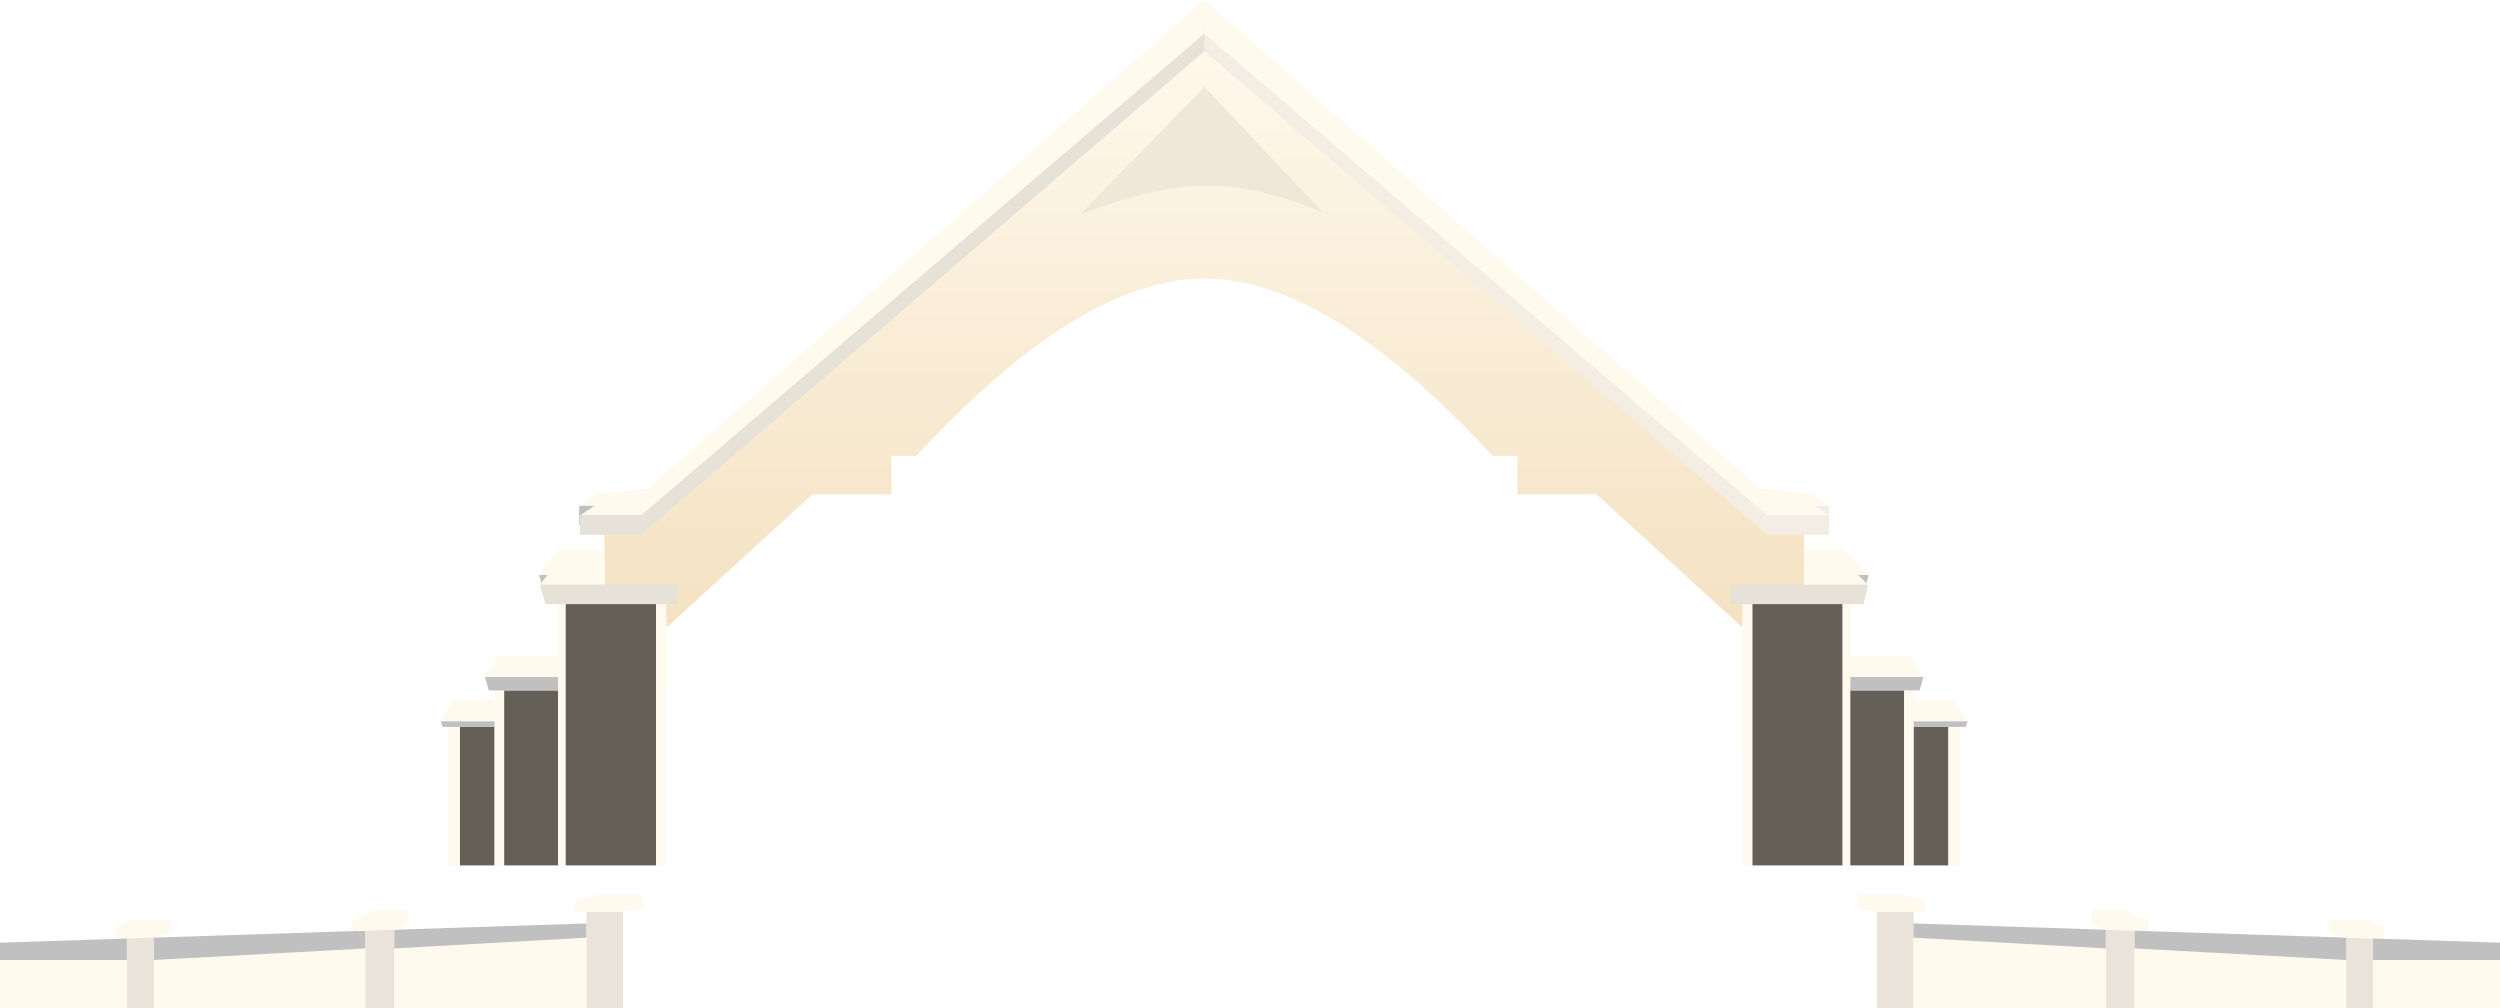 <svg width="1116" height="450" viewBox="0 0 1116 450" fill="none" xmlns="http://www.w3.org/2000/svg">
<path d="M822.562 386.316V265.271H782.214V386.316H822.562Z" fill="#656057"/>
<path d="M777.776 275.572L777.922 386.316H782.214V265.271H777.922L777.776 275.572Z" fill="#FFF9EE"/>
<path d="M825.996 292.742V265.271H822.562V386.316H825.996V308.195V302.185V292.742Z" fill="#FFF9EE"/>
<path d="M825.996 308.195V386.316H850.033V308.195H825.996Z" fill="#656057"/>
<path d="M854.325 312.487V308.195H850.033V386.316H854.325V324.506V321.93V312.487Z" fill="#FFF9EE"/>
<path d="M854.325 324.506V386.316H869.778V324.506H854.325Z" fill="#656057"/>
<path d="M874.928 386.316V324.506H869.778V386.316H874.928Z" fill="#FFF9EE"/>
<path d="M878.362 321.93H854.325V324.506H869.778H874.928H877.504L878.362 321.93Z" fill="#C9C9C9"/>
<path d="M878.362 321.93H854.325V324.506H869.778H874.928H877.504L878.362 321.93Z" fill="black" fill-opacity="0.05"/>
<path d="M872.353 312.487H854.325V321.93H878.362L872.353 312.487Z" fill="#FFF9EE"/>
<path d="M858.618 302.185H825.996V308.195H850.033H854.325H856.901L858.618 302.185Z" fill="#C9C9C9"/>
<path d="M858.618 302.185H825.996V308.195H850.033H854.325H856.901L858.618 302.185Z" fill="black" fill-opacity="0.05"/>
<path d="M852.608 292.742H825.996V302.185H858.618L852.608 292.742Z" fill="#FFF9EE"/>
<path d="M537.553 18.887L286.024 234.365H269.713V245.525V256.686H302.334V265.271H297.184L297.33 275.572L362.427 216.337H397.624V199.168H408.784C443.981 161.394 491.196 120.187 537.553 120.187C583.91 120.187 631.125 161.394 666.322 199.168H677.482V216.337H712.679L777.776 275.572L777.922 265.271H772.771V256.686H805.393V245.525V234.365H789.082L537.553 18.887Z" fill="url(#paint0_linear_59_193)"/>
<path d="M537.553 11.16V18.887L789.082 234.365H805.393H816.553V225.78H789.082L537.553 11.16Z" fill="#FFF9EE"/>
<path d="M537.553 11.16V18.887L789.082 234.365H805.393H816.553V225.78H789.082L537.553 11.16Z" fill="black" fill-opacity="0.05"/>
<path d="M537.553 0V11.16L789.082 225.78H816.553L808.827 220.63L785.648 218.054L537.553 0Z" fill="#FFF9EE"/>
<path d="M537.553 0L289.457 218.054L266.279 220.63L258.553 225.78H286.024L537.553 11.16V0Z" fill="#FFF9EE"/>
<path d="M286.024 225.78H258.553V234.365H269.713H286.024L537.553 18.887V11.16L286.024 225.78Z" fill="#C9C9C9"/>
<path d="M286.024 225.78H258.553V234.365H269.713H286.024L537.553 18.887V11.16L286.024 225.78Z" fill="black" fill-opacity="0.05"/>
<path d="M200.178 324.506V386.316H205.328V324.506H200.178Z" fill="#FFF9EE"/>
<path d="M220.781 386.316V324.506H205.328V386.316H220.781Z" fill="#656057"/>
<path d="M220.781 308.195V312.487V321.93V324.506V386.316H225.073V308.195H220.781Z" fill="#FFF9EE"/>
<path d="M249.11 386.316V308.195H225.073V386.316H249.11Z" fill="#656057"/>
<path d="M249.11 265.271V292.742V302.185V308.195V386.316H252.544V265.271H249.11Z" fill="#FFF9EE"/>
<path d="M252.544 265.271V386.316H292.891V265.271H252.544Z" fill="#656057"/>
<path d="M297.184 386.316L297.33 275.572L297.184 265.271H292.891V386.316H297.184Z" fill="#FFF9EE"/>
<path d="M249.11 302.185H216.488L218.205 308.195H220.781H225.073H249.11V302.185Z" fill="#C9C9C9"/>
<path d="M249.11 302.185H216.488L218.205 308.195H220.781H225.073H249.11V302.185Z" fill="black" fill-opacity="0.05"/>
<path d="M249.11 292.742H222.498L216.488 302.185H249.11V292.742Z" fill="#FFF9EE"/>
<path d="M220.781 321.93H196.744L197.602 324.506H200.178H205.328H220.781V321.93Z" fill="#C9C9C9"/>
<path d="M220.781 321.93H196.744L197.602 324.506H200.178H205.328H220.781V321.93Z" fill="black" fill-opacity="0.05"/>
<path d="M220.781 312.487H202.753L196.744 321.93H220.781V312.487Z" fill="#FFF9EE"/>
<path fill-rule="evenodd" clip-rule="evenodd" d="M269.713 245.525V256.686H240.615L249.11 245.525H269.713Z" fill="#FFF9EE"/>
<path d="M302.334 256.686H269.713H240.615L243.101 265.271H249.11H252.544H292.891H297.184H302.334V256.686Z" fill="#C9C9C9"/>
<path d="M302.334 256.686H269.713H240.615L243.101 265.271H249.11H252.544H292.891H297.184H302.334V256.686Z" fill="black" fill-opacity="0.05"/>
<path fill-rule="evenodd" clip-rule="evenodd" d="M805.393 256.686H834.113L822.562 245.525H805.393V256.686Z" fill="#FFF9EE"/>
<path d="M805.393 256.686H772.771V265.271H777.922H782.214H822.562H825.996H832.005L834.113 256.686H805.393Z" fill="#C9C9C9"/>
<path d="M805.393 256.686H772.771V265.271H777.922H782.214H822.562H825.996H832.005L834.113 256.686H805.393Z" fill="black" fill-opacity="0.05"/>
<path d="M68.677 450H163.108V423.387L68.677 428.538V450Z" fill="#FFF9EE"/>
<path d="M175.985 450H261.831V418.56L175.985 423.387V450Z" fill="#FFF9EE"/>
<path d="M261.831 412.227L177.702 414.985L175.985 415.042V423.387L261.831 418.56V412.227Z" fill="#C9C9C9"/>
<path d="M261.831 412.227L177.702 414.985L175.985 415.042V423.387L261.831 418.56V412.227Z" fill="black" fill-opacity="0.05"/>
<path d="M163.108 415.464L157.098 415.661L68.677 418.56V428.538L163.108 423.387V415.464Z" fill="#C9C9C9"/>
<path d="M163.108 415.464L157.098 415.661L68.677 418.56V428.538L163.108 423.387V415.464Z" fill="black" fill-opacity="0.05"/>
<path d="M0 420.812V428.538H56.658V418.954L0 420.812Z" fill="#C9C9C9"/>
<path d="M0 420.812V428.538H56.658V418.954L0 420.812Z" fill="black" fill-opacity="0.05"/>
<path fill-rule="evenodd" clip-rule="evenodd" d="M286.726 405.359L278.142 407.076H261.831H256.68V401.925L267.84 399.35H286.726V405.359ZM163.108 415.464L157.098 415.661V411.368L167.4 406.217H181.994V411.368L177.702 414.985L175.985 415.042L163.108 415.464ZM76.403 416.055L68.677 418.56L56.658 418.954V418.56H51.508V414.085L58.375 410.834H76.403V416.055ZM0 428.538H56.658V450H0V428.538Z" fill="#FFF9EE"/>
<path d="M68.677 418.56L56.658 418.954V428.538V450H68.677V428.538V418.56Z" fill="#F4EEE4"/>
<path d="M68.677 418.56L56.658 418.954V428.538V450H68.677V428.538V418.56Z" fill="black" fill-opacity="0.05"/>
<path d="M163.108 450H175.985V423.387V415.042L163.108 415.464V423.387V450Z" fill="#F4EEE4"/>
<path d="M163.108 450H175.985V423.387V415.042L163.108 415.464V423.387V450Z" fill="black" fill-opacity="0.05"/>
<path d="M261.831 450H278.142V407.076H261.831V412.227V418.56V450Z" fill="#F4EEE4"/>
<path d="M261.831 450H278.142V407.076H261.831V412.227V418.56V450Z" fill="black" fill-opacity="0.05"/>
<path d="M1059.34 418.954L1047.32 418.56V428.538V450H1059.34V428.538V418.954Z" fill="#F4EEE4"/>
<path d="M1059.34 418.954L1047.32 418.56V428.538V450H1059.34V428.538V418.954Z" fill="black" fill-opacity="0.05"/>
<path d="M940.015 450H952.892V423.387V415.464L940.015 415.042V423.387V450Z" fill="#F4EEE4"/>
<path d="M940.015 450H952.892V423.387V415.464L940.015 415.042V423.387V450Z" fill="black" fill-opacity="0.05"/>
<path d="M837.858 450H854.169V418.56V412.227V407.076H837.858V450Z" fill="#F4EEE4"/>
<path d="M837.858 450H854.169V418.56V412.227V407.076H837.858V450Z" fill="black" fill-opacity="0.05"/>
<path fill-rule="evenodd" clip-rule="evenodd" d="M854.169 450H940.015V423.387L854.169 418.56V450ZM938.298 414.985L940.015 415.042L952.892 415.464L958.902 415.661V411.368L948.6 406.217H934.006V411.368L938.298 414.985ZM952.892 450V423.387L1047.32 428.538V450H952.892ZM1047.32 418.56L1059.34 418.954V418.56H1064.49V414.085L1057.62 410.834H1039.6V416.055L1047.32 418.56ZM1116 428.538H1059.34V450H1116V428.538ZM859.32 407.076H854.169H837.858L829.274 405.359V399.35H848.16L859.32 401.925V407.076Z" fill="#FFF9EE"/>
<path d="M958.902 415.661L952.892 415.464V423.387L1047.32 428.538V418.56L958.902 415.661Z" fill="#C9C9C9"/>
<path d="M958.902 415.661L952.892 415.464V423.387L1047.32 428.538V418.56L958.902 415.661Z" fill="black" fill-opacity="0.05"/>
<path d="M938.298 414.985L854.169 412.227V418.56L940.015 423.387V415.042L938.298 414.985Z" fill="#C9C9C9"/>
<path d="M938.298 414.985L854.169 412.227V418.56L940.015 423.387V415.042L938.298 414.985Z" fill="black" fill-opacity="0.05"/>
<path d="M1116 428.538V420.812L1059.34 418.954V428.538H1116Z" fill="#C9C9C9"/>
<path d="M1116 428.538V420.812L1059.34 418.954V428.538H1116Z" fill="black" fill-opacity="0.05"/>
<g filter="url(#filter0_d_59_193)">
<path d="M537.689 11.178V18.916L789.007 234.729H805.304H816.455V226.131H789.007L537.689 11.178Z" fill="#FFF9EE"/>
<path d="M537.689 11.178V18.916L789.007 234.729H805.304H816.455V226.131H789.007L537.689 11.178Z" fill="black" fill-opacity="0.05"/>
<path d="M537.689 0V11.178L789.007 226.131H816.455L808.735 220.972L785.576 218.393L537.689 0Z" fill="#FFF9EE"/>
<path d="M537.689 0L289.802 218.393L266.643 220.972L258.923 226.131H286.371L537.689 11.178V0Z" fill="#FFF9EE"/>
<path d="M286.371 226.131H258.923V234.729H270.074H286.371L537.689 18.916V11.178L286.371 226.131Z" fill="#F2EDE2"/>
<path d="M286.371 226.131H258.923V234.729H270.074H286.371L537.689 18.916V11.178L286.371 226.131Z" fill="black" fill-opacity="0.05"/>
<path fill-rule="evenodd" clip-rule="evenodd" d="M270.074 245.907V257.084H241L249.488 245.907H270.074Z" fill="#FFF9EE"/>
<path d="M302.668 257.084H270.074H241L243.484 265.682H249.488H252.919H293.233H297.522H302.668V257.084Z" fill="#F2EDE2"/>
<path d="M302.668 257.084H270.074H241L243.484 265.682H249.488H252.919H293.233H297.522H302.668V257.084Z" fill="black" fill-opacity="0.05"/>
<path fill-rule="evenodd" clip-rule="evenodd" d="M805.304 257.084H834L822.459 245.907H805.304V257.084Z" fill="#FFF9EE"/>
<path d="M805.304 257.084H772.71V265.682H777.857H782.145H822.459H825.89H831.894L834 257.084H805.304Z" fill="#F2EDE2"/>
<path d="M805.304 257.084H772.71V265.682H777.857H782.145H822.459H825.89H831.894L834 257.084H805.304Z" fill="black" fill-opacity="0.05"/>
<path fill-rule="evenodd" clip-rule="evenodd" d="M286.371 234.729L537.689 18.916L789.007 234.729H805.304V245.907V257.084H772.71V265.682H777.857L777.711 276L712.668 216.673H677.501V199.477H666.35C631.183 161.645 584.007 120.374 537.689 120.374C491.371 120.374 444.195 161.645 409.028 199.477H397.877V216.673H362.71L297.668 276L297.522 265.682H302.668V257.084H270.074V245.907V234.729H286.371ZM482.092 91.739L537.689 34.814L590.501 90.798C549.022 73.969 525.212 75.604 482.092 91.739Z" fill="url(#paint1_linear_59_193)"/>
<path d="M537.689 34.814L482.092 91.739C525.212 75.604 549.022 73.969 590.501 90.798L537.689 34.814Z" fill="#EFE7D8"/>
</g>
<defs>
<filter id="filter0_d_59_193" x="237" y="0" width="601" height="284" filterUnits="userSpaceOnUse" color-interpolation-filters="sRGB">
<feFlood flood-opacity="0" result="BackgroundImageFix"/>
<feColorMatrix in="SourceAlpha" type="matrix" values="0 0 0 0 0 0 0 0 0 0 0 0 0 0 0 0 0 0 127 0" result="hardAlpha"/>
<feOffset dy="4"/>
<feGaussianBlur stdDeviation="2"/>
<feComposite in2="hardAlpha" operator="out"/>
<feColorMatrix type="matrix" values="0 0 0 0 0.525 0 0 0 0 0.247 0 0 0 0 0 0 0 0 0.25 0"/>
<feBlend mode="normal" in2="BackgroundImageFix" result="effect1_dropShadow_59_193"/>
<feBlend mode="normal" in="SourceGraphic" in2="effect1_dropShadow_59_193" result="shape"/>
</filter>
<linearGradient id="paint0_linear_59_193" x1="558" y1="0" x2="558" y2="450" gradientUnits="userSpaceOnUse">
<stop stop-color="#FFF9EE"/>
<stop offset="1" stop-color="#F4E2C2"/>
</linearGradient>
<linearGradient id="paint1_linear_59_193" x1="537.5" y1="0" x2="537.5" y2="276" gradientUnits="userSpaceOnUse">
<stop stop-color="#FFF9EE"/>
<stop offset="1" stop-color="#F4E2C2"/>
</linearGradient>
</defs>
</svg>
